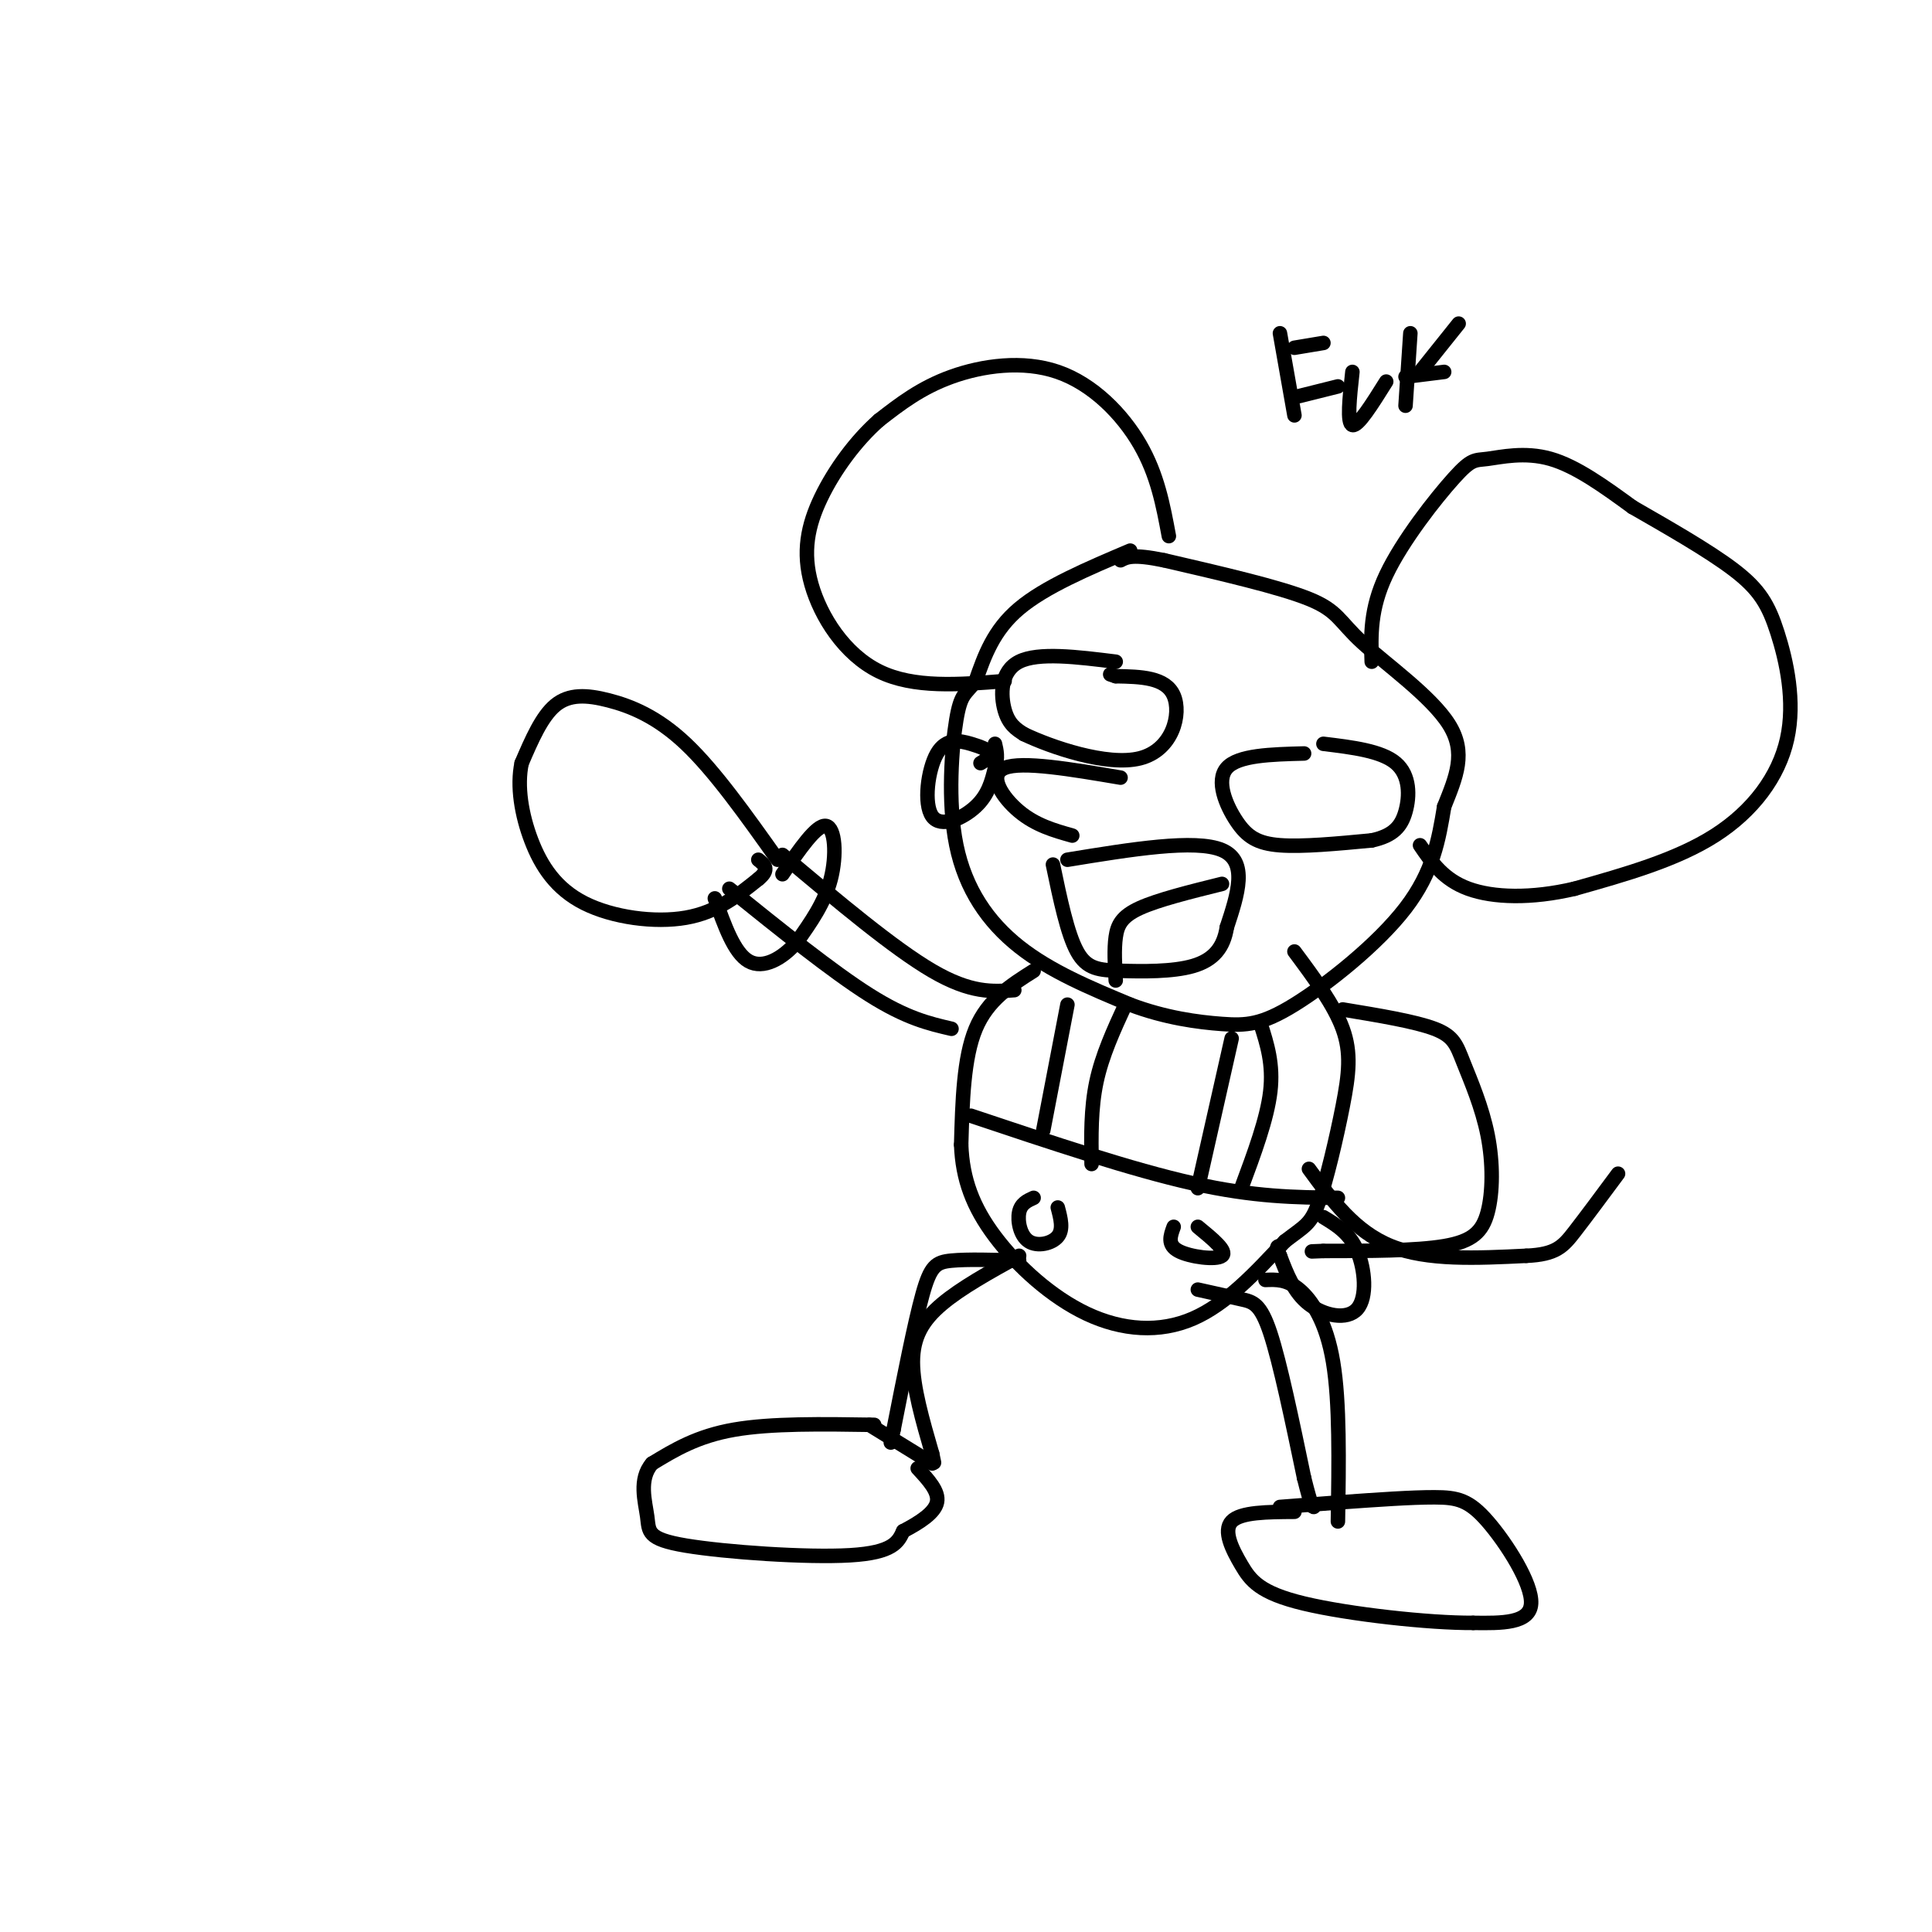 <svg viewBox='0 0 400 400' version='1.1' xmlns='http://www.w3.org/2000/svg' xmlns:xlink='http://www.w3.org/1999/xlink'><g fill='none' stroke='rgb(0,0,0)' stroke-width='3' stroke-linecap='round' stroke-linejoin='round'><path d='M234,114c-8.833,3.750 -17.667,7.500 -23,12c-5.333,4.500 -7.167,9.750 -9,15'/><path d='M202,141c-2.164,2.853 -3.075,2.486 -4,8c-0.925,5.514 -1.864,16.907 0,26c1.864,9.093 6.533,15.884 13,21c6.467,5.116 14.734,8.558 23,12'/><path d='M234,208c7.293,2.753 14.027,3.635 19,4c4.973,0.365 8.185,0.214 15,-4c6.815,-4.214 17.233,-12.490 23,-20c5.767,-7.510 6.884,-14.255 8,-21'/><path d='M299,167c2.475,-6.187 4.663,-11.153 1,-17c-3.663,-5.847 -13.179,-12.574 -18,-17c-4.821,-4.426 -4.949,-6.550 -11,-9c-6.051,-2.450 -18.026,-5.225 -30,-8'/><path d='M241,116c-6.500,-1.333 -7.750,-0.667 -9,0'/><path d='M284,137c-0.182,-5.448 -0.364,-10.896 3,-18c3.364,-7.104 10.273,-15.863 14,-20c3.727,-4.137 4.273,-3.652 7,-4c2.727,-0.348 7.636,-1.528 13,0c5.364,1.528 11.182,5.764 17,10'/><path d='M338,105c6.912,3.984 15.692,8.943 21,13c5.308,4.057 7.144,7.211 9,13c1.856,5.789 3.730,14.212 2,22c-1.730,7.788 -7.066,14.939 -15,20c-7.934,5.061 -18.467,8.030 -29,11'/><path d='M326,184c-8.956,2.111 -16.844,1.889 -22,0c-5.156,-1.889 -7.578,-5.444 -10,-9'/><path d='M242,111c-1.179,-6.357 -2.357,-12.714 -6,-19c-3.643,-6.286 -9.750,-12.500 -17,-15c-7.250,-2.500 -15.643,-1.286 -22,1c-6.357,2.286 -10.679,5.643 -15,9'/><path d='M182,87c-4.777,4.206 -9.219,10.220 -12,16c-2.781,5.780 -3.903,11.325 -2,18c1.903,6.675 6.829,14.478 14,18c7.171,3.522 16.585,2.761 26,2'/><path d='M231,137c-8.022,-1.000 -16.044,-2.000 -20,0c-3.956,2.000 -3.844,7.000 -3,10c0.844,3.000 2.422,4.000 4,5'/><path d='M212,152c5.488,2.631 17.208,6.708 24,5c6.792,-1.708 8.655,-9.202 7,-13c-1.655,-3.798 -6.827,-3.899 -12,-4'/><path d='M231,140c-2.000,-0.667 -1.000,-0.333 0,0'/><path d='M270,156c-6.833,0.179 -13.667,0.357 -16,3c-2.333,2.643 -0.167,7.750 2,11c2.167,3.250 4.333,4.643 9,5c4.667,0.357 11.833,-0.321 19,-1'/><path d='M284,174c4.464,-0.964 6.125,-2.875 7,-6c0.875,-3.125 0.964,-7.464 -2,-10c-2.964,-2.536 -8.982,-3.268 -15,-4'/><path d='M221,178c13.250,-2.167 26.500,-4.333 32,-2c5.500,2.333 3.250,9.167 1,16'/><path d='M254,192c-0.649,4.220 -2.772,6.770 -7,8c-4.228,1.230 -10.561,1.139 -15,1c-4.439,-0.139 -6.982,-0.325 -9,-4c-2.018,-3.675 -3.509,-10.837 -5,-18'/><path d='M232,161c-10.222,-1.733 -20.444,-3.467 -24,-2c-3.556,1.467 -0.444,6.133 3,9c3.444,2.867 7.222,3.933 11,5'/><path d='M203,158c1.112,-0.665 2.223,-1.329 2,-2c-0.223,-0.671 -1.781,-1.348 -4,-2c-2.219,-0.652 -5.100,-1.278 -7,2c-1.900,3.278 -2.819,10.459 -1,13c1.819,2.541 6.377,0.440 9,-2c2.623,-2.440 3.312,-5.220 4,-8'/><path d='M206,159c0.667,-2.167 0.333,-3.583 0,-5'/><path d='M214,201c-4.750,3.000 -9.500,6.000 -12,12c-2.500,6.000 -2.750,15.000 -3,24'/><path d='M199,237c0.260,7.113 2.410,12.896 7,19c4.590,6.104 11.620,12.528 19,16c7.380,3.472 15.108,3.992 22,1c6.892,-2.992 12.946,-9.496 19,-16'/><path d='M266,257c4.254,-3.279 5.388,-3.477 7,-8c1.612,-4.523 3.703,-13.372 5,-20c1.297,-6.628 1.799,-11.037 0,-16c-1.799,-4.963 -5.900,-10.482 -10,-16'/><path d='M211,261c-5.378,-0.156 -10.756,-0.311 -14,0c-3.244,0.311 -4.356,1.089 -6,7c-1.644,5.911 -3.822,16.956 -6,28'/><path d='M185,296c-1.000,4.667 -0.500,2.333 0,0'/><path d='M211,260c-6.000,3.311 -12.000,6.622 -16,10c-4.000,3.378 -6.000,6.822 -6,12c0.000,5.178 2.000,12.089 4,19'/><path d='M193,301c0.667,3.167 0.333,1.583 0,0'/><path d='M193,303c0.000,0.000 -13.000,-8.000 -13,-8'/><path d='M181,295c-10.667,-0.167 -21.333,-0.333 -29,1c-7.667,1.333 -12.333,4.167 -17,7'/><path d='M135,303c-2.834,3.258 -1.419,7.904 -1,11c0.419,3.096 -0.156,4.641 8,6c8.156,1.359 25.045,2.531 34,2c8.955,-0.531 9.978,-2.766 11,-5'/><path d='M187,317c3.444,-1.800 6.556,-3.800 7,-6c0.444,-2.200 -1.778,-4.600 -4,-7'/><path d='M248,267c3.289,0.733 6.578,1.467 9,2c2.422,0.533 3.978,0.867 6,7c2.022,6.133 4.511,18.067 7,30'/><path d='M270,306c1.500,6.000 1.750,6.000 2,6'/><path d='M262,265c2.200,-0.089 4.400,-0.178 7,2c2.600,2.178 5.600,6.622 7,15c1.400,8.378 1.200,20.689 1,33'/><path d='M265,312c0.000,0.000 13.000,-1.000 13,-1'/><path d='M278,311c7.125,-0.506 14.250,-1.012 19,-1c4.750,0.012 7.125,0.542 11,5c3.875,4.458 9.250,12.845 9,17c-0.250,4.155 -6.125,4.077 -12,4'/><path d='M305,336c-9.069,0.061 -25.740,-1.788 -35,-4c-9.260,-2.212 -11.108,-4.788 -13,-8c-1.892,-3.212 -3.826,-7.061 -2,-9c1.826,-1.939 7.413,-1.970 13,-2'/><path d='M278,209c7.494,1.238 14.988,2.475 19,4c4.012,1.525 4.542,3.337 6,7c1.458,3.663 3.844,9.178 5,15c1.156,5.822 1.080,11.952 0,16c-1.080,4.048 -3.166,6.014 -9,7c-5.834,0.986 -15.417,0.993 -25,1'/><path d='M274,259c-4.167,0.167 -2.083,0.083 0,0'/><path d='M274,252c2.696,1.631 5.393,3.262 7,7c1.607,3.738 2.125,9.583 0,12c-2.125,2.417 -6.893,1.405 -10,-1c-3.107,-2.405 -4.554,-6.202 -6,-10'/><path d='M265,260c-1.000,-2.000 -0.500,-2.000 0,-2'/><path d='M201,231c16.667,5.583 33.333,11.167 46,14c12.667,2.833 21.333,2.917 30,3'/><path d='M255,215c0.000,0.000 -7.000,31.000 -7,31'/><path d='M261,212c1.333,4.167 2.667,8.333 2,14c-0.667,5.667 -3.333,12.833 -6,20'/><path d='M221,208c0.000,0.000 -5.000,26.000 -5,26'/><path d='M233,208c-2.417,5.250 -4.833,10.500 -6,16c-1.167,5.500 -1.083,11.250 -1,17'/><path d='M214,248c-1.315,0.595 -2.631,1.190 -3,3c-0.369,1.810 0.208,4.833 2,6c1.792,1.167 4.798,0.476 6,-1c1.202,-1.476 0.601,-3.738 0,-6'/><path d='M243,254c-0.689,1.867 -1.378,3.733 1,5c2.378,1.267 7.822,1.933 9,1c1.178,-0.933 -1.911,-3.467 -5,-6'/><path d='M210,205c-4.500,0.333 -9.000,0.667 -17,-4c-8.000,-4.667 -19.500,-14.333 -31,-24'/><path d='M197,213c-4.667,-1.083 -9.333,-2.167 -17,-7c-7.667,-4.833 -18.333,-13.417 -29,-22'/><path d='M161,178c-6.506,-9.167 -13.012,-18.333 -19,-24c-5.988,-5.667 -11.458,-7.833 -16,-9c-4.542,-1.167 -8.155,-1.333 -11,1c-2.845,2.333 -4.923,7.167 -7,12'/><path d='M108,158c-1.010,4.766 -0.033,10.679 2,16c2.033,5.321 5.124,10.048 11,13c5.876,2.952 14.536,4.129 21,3c6.464,-1.129 10.732,-4.565 15,-8'/><path d='M157,182c2.500,-2.000 1.250,-3.000 0,-4'/><path d='M162,181c3.533,-5.156 7.067,-10.311 9,-10c1.933,0.311 2.267,6.089 1,11c-1.267,4.911 -4.133,8.956 -7,13'/><path d='M165,195c-3.000,3.489 -7.000,5.711 -10,4c-3.000,-1.711 -5.000,-7.356 -7,-13'/><path d='M271,242c4.750,6.500 9.500,13.000 17,16c7.500,3.000 17.750,2.500 28,2'/><path d='M316,260c6.178,-0.267 7.622,-1.933 10,-5c2.378,-3.067 5.689,-7.533 9,-12'/><path d='M253,183c-6.622,1.644 -13.244,3.289 -17,5c-3.756,1.711 -4.644,3.489 -5,6c-0.356,2.511 -0.178,5.756 0,9'/><path d='M265,69c0.000,0.000 3.000,17.000 3,17'/><path d='M268,72c0.000,0.000 6.000,-1.000 6,-1'/><path d='M269,82c0.000,0.000 8.000,-2.000 8,-2'/><path d='M280,77c-0.583,5.333 -1.167,10.667 0,11c1.167,0.333 4.083,-4.333 7,-9'/><path d='M291,84c0.000,0.000 1.000,-15.000 1,-15'/><path d='M291,78c0.000,0.000 8.000,-1.000 8,-1'/><path d='M294,77c0.000,0.000 8.000,-10.000 8,-10'/></g>
</svg>